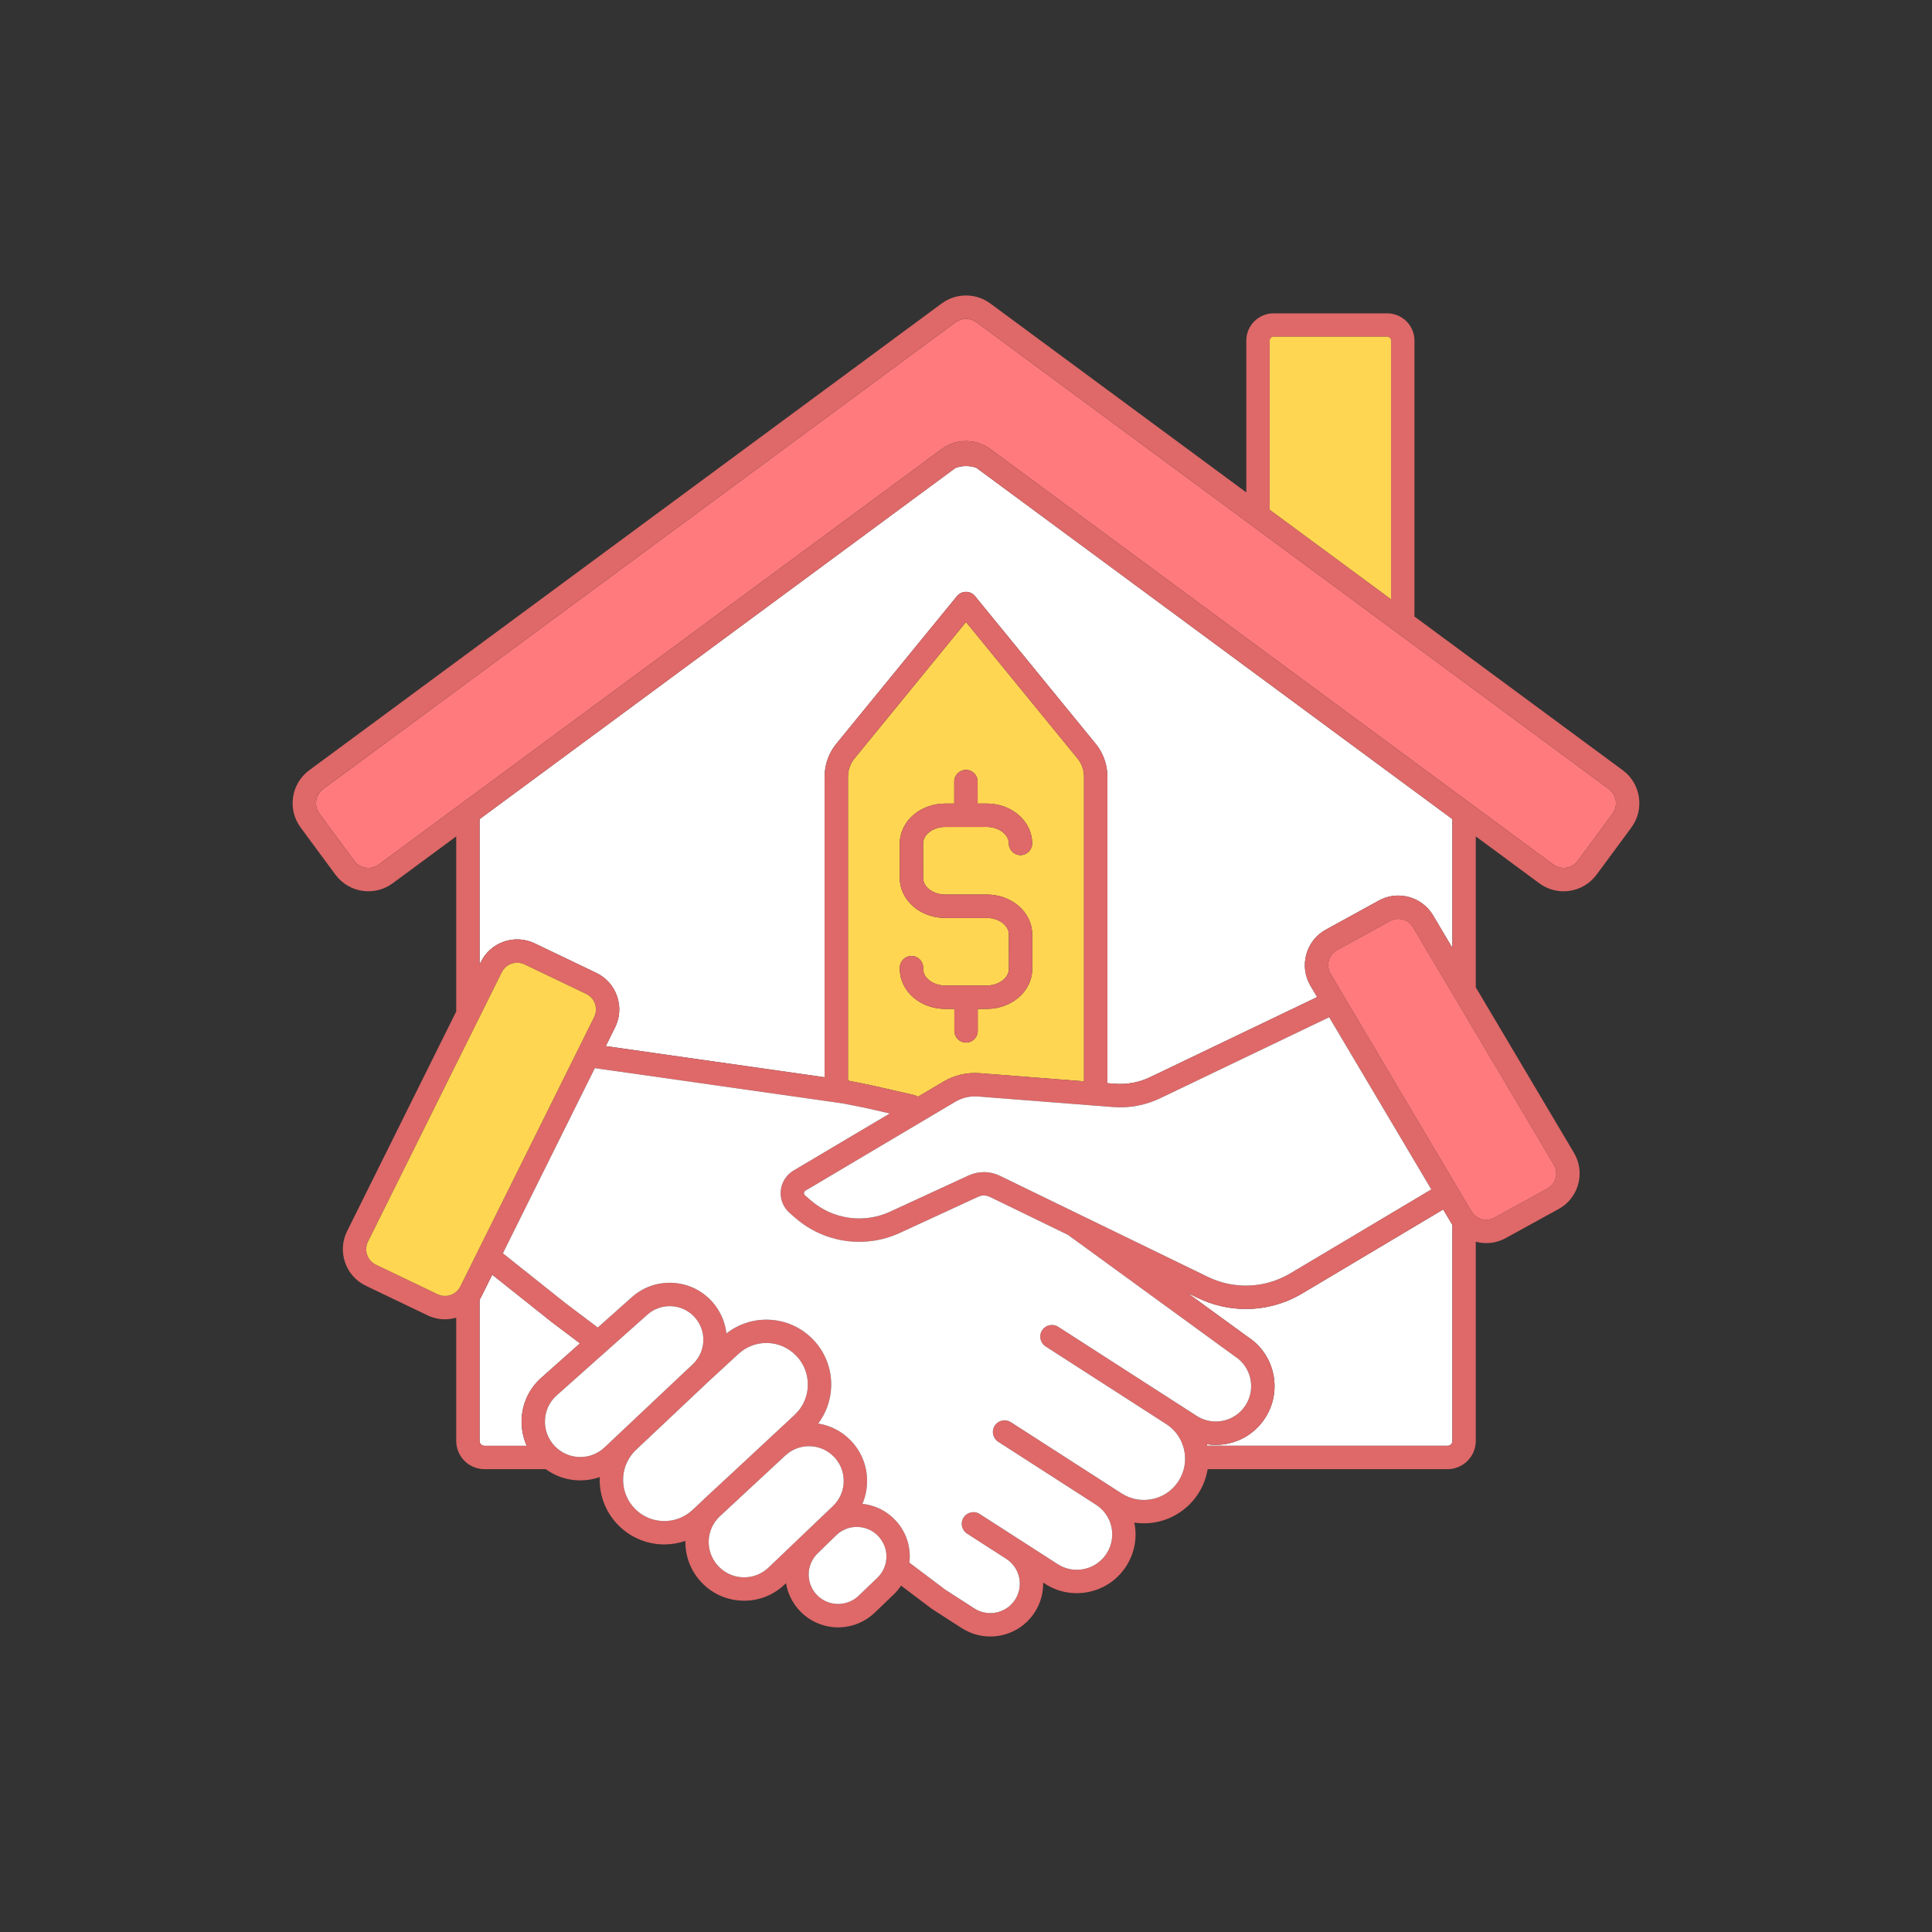 <svg xmlns="http://www.w3.org/2000/svg" version="1.1" xmlns:xlink="http://www.w3.org/1999/xlink" xmlns:svgjs="http://svgjs.com/svgjs" width="512" height="512" x="0" y="0" viewBox="0 0 4000 4000" style="enable-background:new 0 0 512 512" xml:space="preserve" class=""><rect x="0" y="0" width="4000" height="4000" fill="#333333" stroke="none"/><g><g><path d="m3007.053 2983.314v-447.254c-.744-1.128-1.463-2.276-2.156-3.445l-16.923-28.53-292.024 173.96c-35.956 21.328-76.218 32.078-116.589 32.078-34.065.001-68.208-7.652-99.917-23.061l-21.141-10.273 125.318 91.238c26.977 17.584 45.578 44.571 52.411 76.069 6.886 31.738.999 64.259-16.574 91.57s-44.731 46.145-76.47 53.03c-14.819 3.215-29.812 3.645-44.362 1.402.249 1.08.482 2.162.705 3.245h497.691c5.531.002 10.031-4.498 10.031-10.029z" fill="#ffffff" data-original="#ffffff"></path><path d="m1090.534 2993.345c-7.486-16.589-11.169-34.79-10.618-53.517.955-32.463 14.495-62.611 38.125-84.89.168-.159.338-.315.511-.469l82.214-73.182-59.063-44.563c-.167-.127-.334-.256-.498-.387l-122.05-97.18-22.705 45.713c-1.078 2.171-2.257 4.272-3.501 6.322v292.122c0 5.53 4.5 10.03 10.03 10.03h87.555z" fill="#ffffff" data-original="#ffffff"></path><path d="m2995.115 1687.168-13.068-9.644-.109-.081-960.275-708.718c-14.095-5.245-29.571-5.168-43.631.215l-985.085 727.025v300.794l2.634-5.303c9.869-19.87 26.856-34.788 47.834-42.006 20.979-7.219 43.549-5.913 63.555 3.676l127.572 61.149c20.406 9.781 35.699 26.953 43.063 48.351 7.363 21.398 5.875 44.344-4.191 64.611l-19.17 38.597 453.051 64.5v-622.583c0-24.639 8.586-48.717 24.177-67.797l249.791-305.703c4.596-5.624 11.475-8.887 18.738-8.887s14.142 3.263 18.738 8.887l249.791 305.703c15.59 19.081 24.177 43.158 24.177 67.797v634.823l15.68 1.223c25.522 1.99 51.156-2.948 74.115-14.284.083-.042.167-.082.251-.123l344.347-165.098-13.795-23.256c-11.699-19.723-14.815-42.768-8.776-64.89s20.434-40.386 40.531-51.428l109.528-60.177h-.001c19.182-10.539 41.374-13.169 62.487-7.405s38.891 19.305 50.056 38.128l39.924 67.305v-266.592z" fill="#ffffff" data-original="#ffffff"></path><path d="m2000 1287.806-231.054 282.771c-8.549 10.463-13.257 23.666-13.257 37.176v629.513l49.079 9.884c.208.042.417.087.624.134l87.037 19.931c2.888.662 5.625 1.852 8.081 3.501l52.559-31.177c22.854-13.557 48.934-19.632 75.43-17.565l215.813 16.829v-631.049c0-13.511-4.708-26.713-13.257-37.176zm108 778.238c-17.557 14.661-40.638 22.743-64.991 22.756l-18.701.01.024 45.531c.007 13.364-10.821 24.203-24.185 24.21-.004 0-.009 0-.013 0-13.358 0-24.19-10.825-24.197-24.185l-.024-45.531-18.701.01c-.019 0-.039 0-.058 0-24.332 0-47.398-8.056-64.957-22.688-18.565-15.473-29.22-37.291-29.232-59.862l-.001-2.898c-.007-13.364 10.821-24.203 24.185-24.21h.012c13.358 0 24.19 10.825 24.197 24.185l.001 2.898c.006 11.194 7.408 19.033 11.819 22.71 8.749 7.29 21.131 11.471 33.976 11.471h.032l42.879-.022h.019.013.019l42.867-.022c24.831-.013 45.802-15.688 45.792-34.228l-.037-71.573c-.006-11.194-7.408-19.033-11.819-22.709-8.749-7.291-21.133-11.471-33.977-11.471-.011 0-.02 0-.031 0l-85.797.044c-.018 0-.039 0-.057 0-24.333.001-47.398-8.056-64.958-22.688-18.566-15.472-29.221-37.291-29.232-59.861l-.037-71.573c-.012-22.571 10.62-44.4 29.17-59.892 17.557-14.661 40.638-22.743 64.991-22.755l18.701-.01-.024-45.53c-.007-13.364 10.821-24.203 24.185-24.21h.013c13.358 0 24.19 10.825 24.197 24.185l.024 45.531 18.7-.01h.058c24.334 0 47.398 8.056 64.957 22.688 18.566 15.472 29.221 37.291 29.232 59.861.007 13.364-10.821 24.203-24.185 24.21-.004 0-.008 0-.013 0-13.358 0-24.19-10.825-24.197-24.185-.006-11.193-7.408-19.032-11.819-22.708-8.749-7.291-21.132-11.471-33.977-11.471-.011 0-.02 0-.031 0l-85.796.044c-12.857.006-25.248 4.201-33.997 11.506-4.408 3.681-11.801 11.527-11.795 22.721l.037 71.573c.006 11.193 7.408 19.032 11.819 22.709 8.749 7.291 21.133 11.471 33.977 11.471h.031l85.797-.044h.057c24.333 0 47.398 8.056 64.958 22.688 18.566 15.472 29.221 37.291 29.232 59.862l.037 71.573c.013 22.569-10.62 44.398-29.169 59.889z" fill="#ffd652" data-original="#ffd652"></path><path d="m2107.9 1874.718c-17.559-14.633-40.624-22.688-64.958-22.688-.018 0-.039 0-.057 0l-85.797.044c-.011 0-.02 0-.031 0-12.844 0-25.229-4.181-33.977-11.471-4.412-3.677-11.813-11.516-11.819-22.709l-.037-71.573c-.006-11.194 7.388-19.041 11.795-22.721 8.749-7.306 21.14-11.5 33.997-11.506l85.796-.044h.031c12.845 0 25.229 4.181 33.977 11.471 4.412 3.676 11.813 11.515 11.819 22.708.007 13.36 10.839 24.185 24.197 24.185h.013c13.364-.007 24.192-10.846 24.185-24.21-.012-22.571-10.667-44.39-29.232-59.861-17.559-14.632-40.623-22.688-64.957-22.688-.018 0-.04 0-.058 0l-18.7.01-.024-45.531c-.007-13.359-10.839-24.185-24.197-24.185-.004 0-.008 0-.013 0-13.364.007-24.191 10.846-24.185 24.21l.024 45.53-18.701.01c-24.354.013-47.435 8.094-64.991 22.755-18.55 15.491-29.182 37.321-29.17 59.892l.037 71.573c.012 22.571 10.667 44.39 29.232 59.861 17.559 14.633 40.624 22.689 64.958 22.688h.057l85.797-.044h.031c12.844 0 25.229 4.181 33.977 11.471 4.412 3.676 11.813 11.516 11.819 22.709l.037 71.573c.01 18.54-20.961 34.215-45.792 34.228l-42.867.022c-.006 0-.012 0-.019 0-.004 0-.009 0-.013 0-.006 0-.013 0-.019 0l-42.879.022c-.011 0-.021 0-.032 0-12.845 0-25.228-4.181-33.976-11.471-4.412-3.677-11.813-11.516-11.819-22.71l-.001-2.898c-.007-13.359-10.839-24.185-24.197-24.185-.004 0-.008 0-.012 0-13.364.007-24.192 10.846-24.185 24.21l.001 2.898c.012 22.571 10.667 44.39 29.232 59.862 17.558 14.632 40.625 22.688 64.957 22.688h.058l18.701-.01.024 45.531c.007 13.359 10.839 24.185 24.197 24.185h.013c13.364-.007 24.191-10.846 24.185-24.21l-.024-45.531 18.701-.01c24.354-.013 47.435-8.095 64.991-22.756 18.55-15.491 29.182-37.32 29.17-59.892l-.037-71.573c-.012-22.569-10.667-44.388-29.233-59.859z" fill="#df6868" data-original="#000538" class=""></path><path d="m3330.952 1633.606-1309.318-966.327c-12.941-9.552-30.33-9.552-43.271 0l-1309.316 966.325c-7.83 5.779-12.941 14.262-14.392 23.885-1.45 9.624.934 19.236 6.713 27.066l72.005 97.557c11.931 16.163 34.786 19.609 50.95 7.679l1165.297-860.029c14.693-10.844 32.112-16.576 50.374-16.576 18.261 0 35.681 5.732 50.374 16.576l1165.308 860.041c7.832 5.781 17.447 8.163 27.067 6.713 9.623-1.45 18.105-6.562 23.884-14.392l72.005-97.569c11.93-16.164 8.484-39.02-7.68-50.949z" fill="#fe7a7c" data-original="#fe7a7c"></path><path d="m3359.69 1594.667-431.201-318.242v-571.223c0-31.132-25.328-56.46-56.46-56.46h-235.216c-31.132 0-56.46 25.328-56.46 56.46v314.286l-529.982-391.147c-14.693-10.844-32.111-16.576-50.373-16.576-18.261 0-35.68 5.732-50.373 16.576l-1309.315 966.325c-18.231 13.455-30.132 33.205-33.508 55.611s2.174 44.786 15.63 63.017l72.005 97.558c27.777 37.632 80.992 45.652 118.625 17.877l131.492-97.046v362.514l-225.937 454.894c-10.066 20.268-11.555 43.214-4.191 64.611s22.656 38.568 43.063 48.351l127.573 61.149c11.484 5.504 23.811 8.278 36.199 8.278 7.807 0 15.637-1.114 23.294-3.33v255.164c0 32.216 26.209 58.425 58.482 58.425h126.863c19.644 14.356 43.129 22.467 67.975 23.198 1.227.035 2.445.054 3.667.054 13.881 0 27.432-2.332 40.207-6.812-1.412 33.098 9.373 65.274 30.525 90.872 23.474 28.405 58.03 46.009 94.809 48.296 2.741.171 5.478.255 8.211.255 14.962 0 29.755-2.536 43.748-7.372-.589 30.689 10.262 60.093 30.737 83.099 22.031 24.757 52.397 39.189 85.505 40.64 1.833.08 3.657.12 5.479.12 31.091 0 60.476-11.649 83.253-33.125.037-.034.073-.068.109-.104l3.234-3.088c4.39 26.556 18.442 50.72 39.744 67.698 19.407 15.467 43.464 23.851 68.192 23.85 1.512 0 3.029-.031 4.544-.094 26.312-1.094 51.354-11.646 70.515-29.711.045-.042.089-.085.134-.127l39.263-37.591c6.024-5.768 11.303-12.119 15.797-18.927l63.447 47.871c.48.362.974.706 1.48 1.032l60.697 39.057c17.746 11.419 38.32 17.402 59.208 17.402 5.178 0 10.377-.368 15.556-1.112 26.066-3.745 49.915-16.771 67.154-36.679 17.823-20.583 27.219-46.895 26.68-73.792l3.861 2.484c27.869 17.933 60.996 23.683 93.277 16.19 32.282-7.491 59.49-27.242 76.613-55.615 15.913-26.367 21.195-57.258 14.996-87.319 17.315 2.591 35.141 1.808 52.38-2.526 35.738-8.985 66.485-32.621 84.358-64.846 7.556-13.624 12.603-28.253 15.064-43.278h496.701c32.216 0 58.426-26.209 58.426-58.425v-412.444c7.165 1.91 14.447 2.863 21.692 2.863 13.957-.001 27.771-3.51 40.299-10.394l109.53-60.178c20.098-11.043 34.492-29.309 40.531-51.431 6.038-22.121 2.921-45.165-8.777-64.887l-203.275-342.688v-312.46l131.491 97.045c14.745 10.882 32.203 16.594 50.194 16.593 4.254 0 8.538-.319 12.823-.965 22.406-3.377 42.155-15.278 55.61-33.51l72.005-97.568c27.777-37.632 19.755-90.847-17.879-118.623zm-116.947 201.849c-9.62 1.45-19.235-.932-27.067-6.713l-1165.308-860.041c-14.693-10.844-32.112-16.576-50.374-16.576s-35.68 5.732-50.374 16.576l-1165.297 860.029c-16.164 11.93-39.019 8.484-50.95-7.679l-72.005-97.557c-5.779-7.831-8.163-17.443-6.713-27.066 1.451-9.624 6.562-18.106 14.392-23.885l1309.315-966.325c12.941-9.552 30.33-9.552 43.271 0l1309.318 966.327c16.164 11.929 19.609 34.785 7.68 50.949l-72.005 97.569c-5.777 7.831-14.26 12.942-23.883 14.392zm-21.93 642.471c-2.556 9.36-8.646 17.089-17.148 21.761l-109.53 60.178c-16.875 9.275-37.792 3.562-47.615-13l-210.924-355.583-53.387-90.003c-.001-.001-.002-.003-.003-.004l-27.279-45.987c-4.95-8.345-6.269-18.095-3.714-27.455 2.556-9.36 8.646-17.087 17.148-21.759l109.528-60.177c16.878-9.271 37.794-3.563 47.617 12.999l291.593 491.578c4.951 8.343 6.269 18.093 3.714 27.452zm-777.878 622.558c-11.574 20.869-30.694 35.566-53.837 41.386-23.144 5.814-46.94 1.911-67.008-11.001l-26.707-17.185c-.055-.036-.111-.071-.167-.107l-202.358-130.209c-11.238-7.23-26.21-3.981-33.442 7.255-7.231 11.238-3.983 26.211 7.255 33.442l202.395 130.232c33.506 21.587 43.62 65.215 23.022 99.345-10.308 17.08-26.687 28.97-46.119 33.479-19.431 4.512-39.375 1.049-56.15-9.746l-161.409-103.859c-11.24-7.231-26.212-3.983-33.442 7.255-7.231 11.238-3.983 26.211 7.255 33.442l81.173 52.231c14.884 9.577 24.863 25.117 27.38 42.636 2.517 17.52-2.685 35.24-14.271 48.62-19.749 22.809-53.775 27.697-79.146 11.371l-59.937-38.567-74.586-56.276c.333-2.886.56-5.797.666-8.729 1.039-28.675-8.983-56.191-28.219-77.481-18.317-20.273-42.873-32.716-69.779-35.529 5.992-13.961 9.316-29.08 9.674-44.726.735-32.133-11.09-62.625-33.298-85.86-18.403-19.253-42.104-31.599-67.967-35.677 16.786-22.158 26.215-48.916 26.953-77.314.944-36.331-12.458-70.719-37.734-96.83-24.504-25.313-57.395-39.807-92.612-40.808-31.607-.895-61.958 9.167-86.576 28.501-2.54-22.948-11.851-45.381-28.097-64.176-20.819-24.084-49.779-38.493-81.546-40.571-31.758-2.074-62.358 8.434-86.138 29.601l-70.535 62.786-66.524-50.193-129.932-103.455 190.396-383.338 515.249 73.355 48.083 9.684 47.231 10.815-199.243 118.186c-15.004 8.9-24.889 24.588-26.442 41.964s5.394 34.567 18.582 45.987l12.233 10.593c59.542 51.558 144.226 63.551 215.742 30.551l162.204-74.843c7.679-3.545 16.447-3.456 24.055.24l161.797 78.623 344.606 250.892c.375.273.759.536 1.148.787 33.939 21.838 43.783 67.216 21.945 101.156-10.579 16.44-26.927 27.777-46.033 31.923-19.104 4.147-38.682.602-55.123-9.978l-36.806-23.683c-.045-.029-.09-.059-.136-.088l-249.707-160.675c-11.238-7.231-26.211-3.982-33.442 7.255-7.231 11.238-3.983 26.211 7.255 33.442l249.889 160.792c37.568 24.306 49.992 73.928 28.28 113.077zm-745.669 246.08c-13.841-11.03-22.2-27.499-22.936-45.183-.735-17.685 6.229-34.79 19.106-46.932.099-.093.196-.187.293-.281l38.088-37.139c12.06-11.412 27.839-17.37 44.431-16.715 16.644.633 31.96 7.788 43.126 20.146 22.374 24.763 21.016 62.239-3.09 85.318l-39.187 37.518c-21.952 20.649-56.259 22.056-79.831 3.268zm-159.864-42.004c-19.93-.873-38.21-9.562-51.472-24.464-26.491-29.769-24.55-74.492 4.404-101.854l134.545-124.835c.098-.091.195-.183.292-.275 13.875-13.308 32.104-20.39 51.32-19.989 19.22.418 37.121 8.301 50.405 22.199 13.272 13.886 20.34 32.109 19.9 51.313-.439 19.204-8.334 37.086-22.228 50.351l-133.8 127.731c-14.508 13.657-33.465 20.683-53.366 19.823zm-103.345-139.769c-.037.035-.074.069-.111.104-17.363 16.37-40.042 24.559-63.859 23.09-23.817-1.481-45.306-12.428-60.507-30.823-28.562-34.563-25.38-85.731 7.243-116.49l150.605-141.997 61.113-56.34c34.527-31.828 87.158-30.333 119.821 3.408 16.162 16.695 24.731 38.684 24.127 61.913s-10.302 44.743-27.31 60.577l-101.804 94.782-86.035 79.826c-.047.044-.095.088-.142.133-1.521 1.434-2.998 2.904-4.436 4.403zm-673.871-527.896c-3.115-9.054-2.485-18.763 1.773-27.338l276.965-557.633c8.585-17.284 29.728-24.557 47.128-16.218l127.572 61.149c8.634 4.138 15.104 11.403 18.22 20.457s2.485 18.762-1.773 27.337l-34.067 68.59c-.001.002-.002.004-.003.006l-206.87 416.507c-.001.002-.002.004-.003.006l-36.021 72.524c-8.584 17.284-29.727 24.558-47.128 16.218l-127.572-61.149c-8.635-4.139-15.106-11.403-18.221-20.456zm1484.125-359.154-215.813-16.829c-26.496-2.066-52.576 4.009-75.43 17.565l-52.559 31.177c-2.456-1.649-5.193-2.839-8.081-3.501l-87.037-19.931c-.207-.047-.416-.092-.624-.134l-49.079-9.884v-629.513c0-13.511 4.708-26.713 13.257-37.176l231.055-282.77 231.054 282.771c8.549 10.463 13.257 23.666 13.257 37.176zm718.972 223.661-292.063 173.982c-52.225 30.979-116.01 33.63-170.626 7.09l-430.182-209.04c-10.589-5.146-22.004-7.723-33.427-7.723-10.916 0-21.839 2.354-32.054 7.067l-162.204 74.844c-54.293 25.052-118.583 15.947-163.788-23.195l-12.233-10.592c-1.928-1.67-2.183-3.692-2.058-5.095.125-1.402.735-3.348 2.929-4.648l310.18-183.991c14.233-8.443 30.48-12.228 46.978-10.94l279.888 21.825c34.149 2.659 68.446-3.934 99.175-19.076l348.086-166.892zm-1834.994 478.788c.571-19.435 8.636-37.491 22.716-50.88l189.333-168.532c14.024-12.483 32.066-18.681 50.801-17.458 18.735 1.226 35.815 9.724 48.094 23.929 24.435 28.267 22.279 70.487-4.907 96.12l-182.667 172.228c-14.224 13.411-32.817 20.468-52.362 19.906-19.542-.575-37.69-8.726-51.103-22.95-13.41-14.225-20.48-32.821-19.905-52.363zm-135.341 42.063v-292.122c1.244-2.05 2.423-4.15 3.501-6.322l22.705-45.713 122.05 97.18c.164.131.331.26.498.387l59.063 44.563-82.214 73.182c-.172.153-.343.31-.511.469-23.63 22.278-37.17 52.427-38.125 84.89-.551 18.727 3.133 36.928 10.618 53.517h-87.556c-5.53 0-10.029-4.5-10.029-10.031zm1505.677 6.786c14.55 2.242 29.542 1.813 44.362-1.402 31.738-6.886 58.896-25.719 76.47-53.03s23.46-59.832 16.574-91.57c-6.833-31.498-25.435-58.485-52.411-76.069l-125.318-91.238 21.141 10.273c31.709 15.408 65.852 23.062 99.917 23.061 40.371 0 80.633-10.75 116.589-32.078l292.024-173.96 16.923 28.53c.693 1.169 1.413 2.317 2.156 3.445v447.254c0 5.53-4.5 10.03-10.031 10.03h-497.691c-.222-1.084-.455-2.166-.705-3.246zm468.504-1094.834c-11.165-18.823-28.942-32.364-50.056-38.128-21.113-5.765-43.306-3.134-62.487 7.405h.001l-109.528 60.177c-20.098 11.042-34.492 29.306-40.531 51.428s-2.923 45.167 8.776 64.89l13.795 23.256-344.347 165.098c-.083.041-.167.081-.251.123-22.959 11.336-48.593 16.274-74.115 14.284l-15.68-1.223v-634.823c0-24.639-8.586-48.717-24.177-67.797l-249.791-305.703c-4.596-5.624-11.475-8.887-18.738-8.887s-14.142 3.263-18.738 8.887l-249.791 305.703c-15.591 19.081-24.177 43.158-24.177 67.797v622.583l-453.051-64.5 19.17-38.597c10.066-20.268 11.555-43.213 4.191-64.611-7.363-21.397-22.656-38.569-43.063-48.351l-127.572-61.149c-20.006-9.589-42.576-10.895-63.555-3.676-20.978 7.219-37.966 22.137-47.834 42.006l-2.634 5.303v-300.794l985.085-727.025c14.06-5.383 29.536-5.46 43.631-.215l960.275 708.718.109.081 13.068 9.644 11.938 8.811v266.592zm-338.381-1190.064c0-4.448 3.618-8.066 8.065-8.066h235.216c4.447 0 8.065 3.618 8.065 8.066v535.506l-251.347-185.504v-350.002z" fill="#df6868" data-original="#000538" class=""></path><path d="m2880.095 705.202c0-4.448-3.618-8.066-8.065-8.066h-235.216c-4.447 0-8.065 3.618-8.065 8.066v350.002l251.347 185.504v-535.506z" fill="#ffd652" data-original="#ffd652"></path><path d="m953.106 2663.344 36.021-72.524c.001-.002.002-.004.003-.006l206.87-416.507.003-.006 34.067-68.59c4.259-8.575 4.889-18.283 1.773-27.337s-9.586-16.319-18.22-20.457l-127.572-61.149c-17.401-8.339-38.543-1.066-47.128 16.218l-276.965 557.633c-4.259 8.575-4.889 18.284-1.773 27.338 3.115 9.053 9.586 16.317 18.22 20.456l127.572 61.149c17.403 8.339 38.545 1.066 47.129-16.218z" fill="#ffd652" data-original="#ffd652"></path><path d="m2925.507 1919.956c-9.823-16.562-30.739-22.27-47.617-12.999l-109.528 60.177c-8.503 4.672-14.593 12.399-17.148 21.759s-1.236 19.11 3.714 27.455l27.279 45.987c.001.001.002.003.003.004l53.387 90.003 210.924 355.583c9.823 16.562 30.74 22.275 47.615 13l109.53-60.178c8.503-4.672 14.593-12.4 17.148-21.761 2.555-9.359 1.236-19.109-3.714-27.453z" fill="#fe7a7c" data-original="#fe7a7c"></path><g fill="#fff"><path d="m2414.657 2948.47-249.889-160.792c-11.238-7.231-14.487-22.204-7.255-33.442 7.23-11.237 22.204-14.486 33.442-7.255l249.707 160.675c.046.029.091.059.136.088l36.806 23.683c16.441 10.579 36.02 14.125 55.123 9.978 19.106-4.146 35.454-15.482 46.033-31.923 21.838-33.94 11.994-79.318-21.945-101.156-.39-.251-.773-.514-1.148-.787l-344.606-250.892-161.797-78.623c-7.608-3.696-16.376-3.785-24.055-.24l-162.204 74.843c-71.516 33-156.2 21.007-215.742-30.551l-12.233-10.593c-13.188-11.42-20.135-28.611-18.582-45.987s11.438-33.063 26.442-41.964l199.243-118.186-47.231-10.815-48.083-9.684-515.249-73.355-190.396 383.338 129.932 103.455 66.524 50.193 70.535-62.786c23.78-21.167 54.379-31.675 86.138-29.601 31.767 2.078 60.728 16.487 81.546 40.571 16.246 18.795 25.557 41.228 28.097 64.176 24.617-19.334 54.968-29.396 86.576-28.501 35.218 1.001 68.108 15.494 92.612 40.808 25.277 26.111 38.678 60.499 37.734 96.83-.738 28.398-10.167 55.156-26.953 77.314 25.863 4.077 49.564 16.424 67.967 35.677 22.208 23.235 34.034 53.728 33.298 85.86-.358 15.647-3.682 30.765-9.674 44.726 26.906 2.812 51.462 15.255 69.779 35.529 19.236 21.29 29.258 48.807 28.219 77.481-.106 2.932-.333 5.843-.666 8.729l74.586 56.276 59.937 38.567c25.371 16.326 59.397 11.438 79.146-11.371 11.586-13.38 16.787-31.101 14.271-48.62-2.517-17.519-12.497-33.059-27.38-42.636l-81.173-52.231c-11.238-7.231-14.486-22.204-7.255-33.442 7.23-11.238 22.203-14.486 33.442-7.255l161.409 103.859c16.776 10.795 36.719 14.258 56.15 9.746 19.433-4.51 35.812-16.399 46.119-33.479 20.598-34.13 10.483-77.758-23.022-99.345l-202.395-130.232c-11.238-7.231-14.487-22.204-7.255-33.442 7.231-11.236 22.204-14.485 33.442-7.255l202.358 130.209c.056.036.111.071.167.107l26.707 17.185c20.068 12.912 43.865 16.815 67.008 11.001 23.144-5.819 42.263-20.517 53.837-41.386 21.71-39.151 9.286-88.773-28.28-113.077z" fill="#ffffff" data-original="#ffffff"></path><path d="m2403.798 2272.971c-30.729 15.143-65.025 21.735-99.175 19.076l-279.888-21.825c-16.498-1.287-32.745 2.497-46.978 10.94l-310.18 183.991c-2.194 1.301-2.804 3.246-2.929 4.648s.13 3.425 2.058 5.095l12.233 10.592c45.205 39.143 109.495 48.247 163.788 23.195l162.204-74.844c10.215-4.714 21.139-7.067 32.054-7.067 11.423 0 22.837 2.577 33.427 7.723l430.182 209.04c54.616 26.54 118.401 23.889 170.626-7.09l292.063-173.982-211.398-356.384z" fill="#ffffff" data-original="#ffffff"></path><path d="m1199.298 3016.563c19.545.562 38.138-6.495 52.362-19.906l182.667-172.228c27.186-25.633 29.341-67.854 4.907-96.12-12.278-14.205-29.358-22.703-48.094-23.929-18.735-1.223-36.777 4.975-50.801 17.458l-189.333 168.532c-14.08 13.389-22.145 31.445-22.716 50.88-.575 19.542 6.495 38.138 19.906 52.362 13.411 14.226 31.56 22.376 51.102 22.951z" fill="#ffffff" data-original="#ffffff"></path><path d="m1457.197 3104.034c.047-.045.094-.089.142-.133l86.035-79.826 101.804-94.782c17.008-15.834 26.707-37.348 27.31-60.577s-7.965-45.218-24.127-61.913c-32.663-33.741-85.293-35.236-119.821-3.408l-61.113 56.34-150.605 141.997c-32.624 30.759-35.805 81.928-7.243 116.49 15.202 18.396 36.69 29.342 60.507 30.823 23.817 1.469 46.496-6.72 63.859-23.09.037-.035.074-.069.111-.104l18.705-17.414c1.437-1.499 2.915-2.968 4.436-4.403z" fill="#ffffff" data-original="#ffffff"></path><path d="m1724.568 3118.067c13.894-13.265 21.789-31.146 22.228-50.351.44-19.204-6.628-37.428-19.9-51.313-13.284-13.898-31.185-21.781-50.405-22.199-19.217-.4-37.446 6.682-51.32 19.989-.096.093-.193.185-.292.275l-134.545 124.835c-28.954 27.361-30.896 72.085-4.404 101.854 13.262 14.902 31.542 23.591 51.472 24.464 19.901.86 38.858-6.166 53.367-19.822z" fill="#ffffff" data-original="#ffffff"></path><path d="m1819.375 3181.522c-11.166-12.358-26.482-19.514-43.126-20.146-16.591-.655-32.371 5.303-44.431 16.715l-38.088 37.139c-.097.095-.194.188-.293.281-12.877 12.142-19.841 29.247-19.106 46.932.735 17.684 9.095 34.152 22.936 45.183 23.573 18.788 57.879 17.381 79.832-3.267l39.187-37.518c24.105-23.079 25.462-60.556 3.089-85.319z" fill="#ffffff" data-original="#ffffff"></path></g></g></g></svg>
